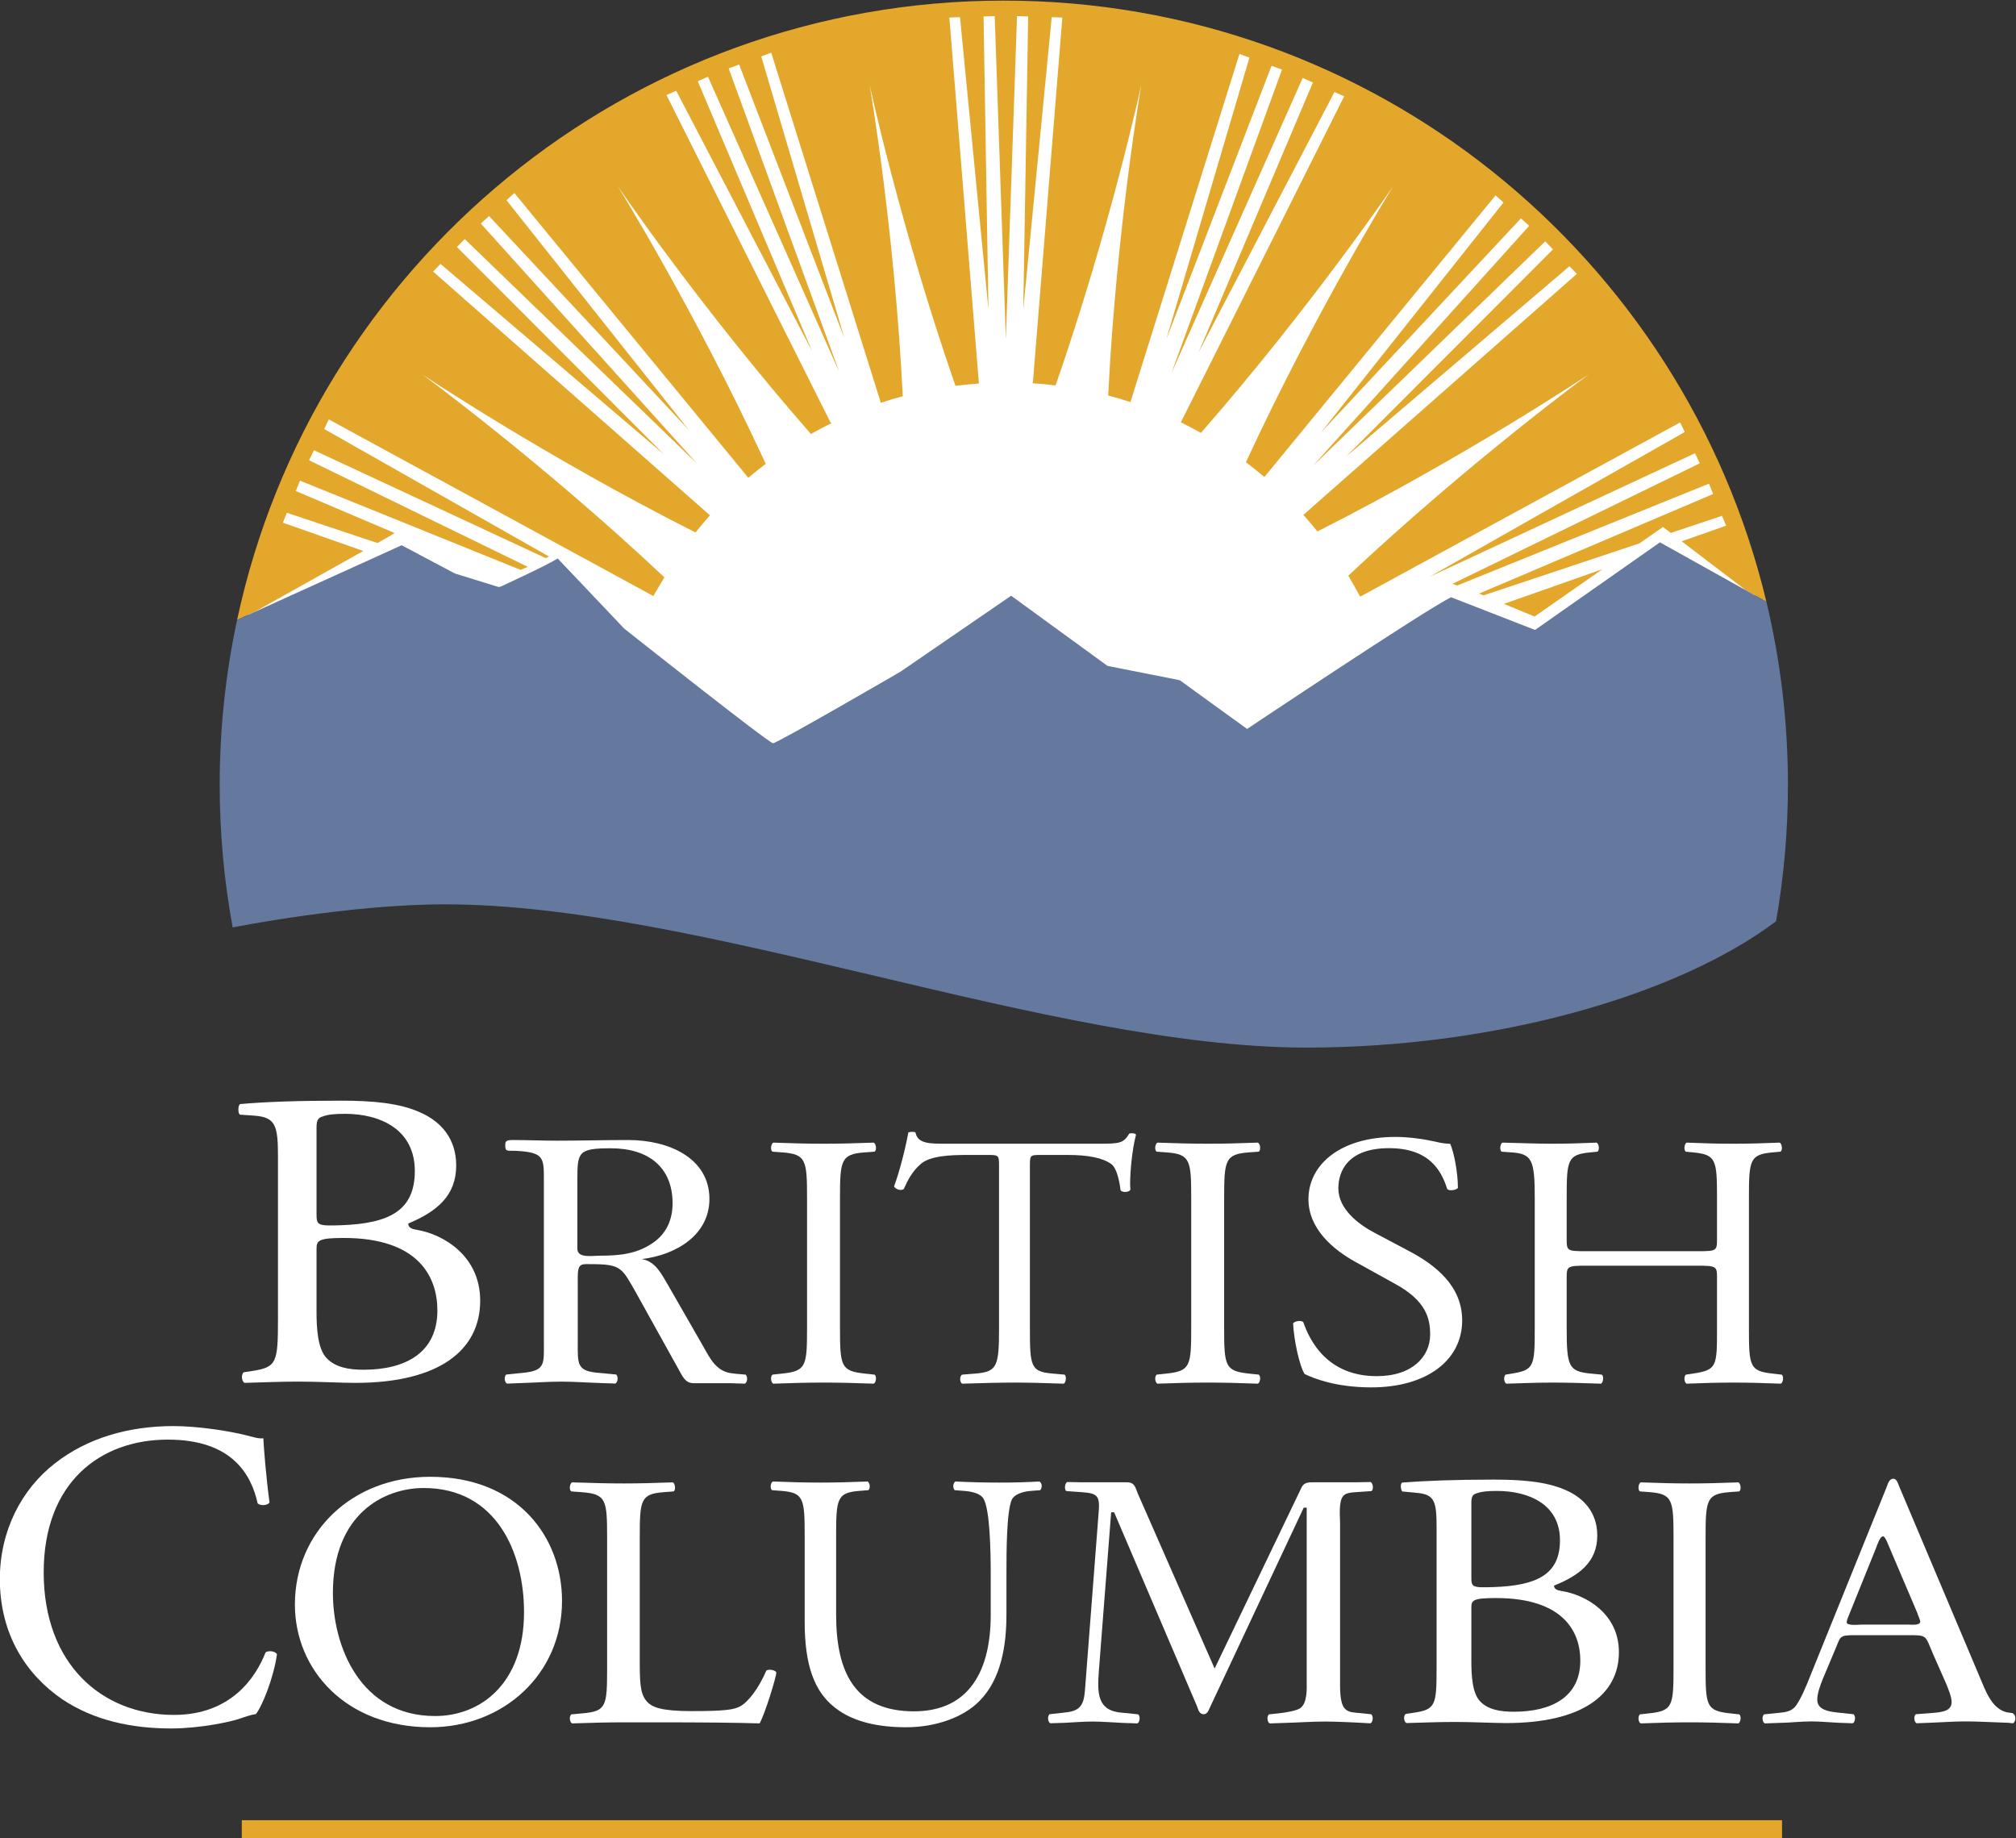 <?xml version="1.0" encoding="UTF-8" standalone="no"?>
<svg
   xmlns:dc="http://purl.org/dc/elements/1.1/"
   xmlns:cc="http://creativecommons.org/ns#"
   xmlns:rdf="http://www.w3.org/1999/02/22-rdf-syntax-ns#"
   xmlns:svg="http://www.w3.org/2000/svg"
   xmlns="http://www.w3.org/2000/svg"
   viewBox="133.43 133.43 472.22 430.54"
   xml:space="preserve"
   id="svg2"
   version="1.1"><rect x="133.43" y="133.43" width="472.22" height="430.54" fill="#333333" stroke="none"/><defs
     id="defs6"><clipPath
       id="clipPath18"
       clipPathUnits="userSpaceOnUse"><path
         id="path16"
         d="M 0,523.047 H 554.309 V 0 H 0 Z" /></clipPath></defs><g
     transform="matrix(1.333,0,0,-1.333,0,697.396)"
     id="g10"><g
       id="g12"><g
         clip-path="url(#clipPath18)"
         id="g14"><g
           transform="translate(155.719,192.617)"
           id="g20"><path
             id="path22"
             style="fill:#ffffff;fill-opacity:1;fill-rule:nonzero;stroke:none"
             d="m 0,0 c 0,-2.68 0.165,-6.477 1.735,-8.114 1.572,-1.712 4.051,-2.086 6.529,-2.086 7.355,0 12.973,2.977 12.973,10.424 0,5.881 -3.305,12.73 -16.444,12.73 C 0.331,12.954 0,12.506 0,11.019 Z m 0,17.273 c 0,-2.084 0.083,-2.235 4.297,-2.084 8.429,0.297 12.974,2.53 12.974,9.528 0,7.297 -6.032,10.05 -12.312,10.05 -1.818,0 -3.058,-0.148 -3.802,-0.446 C 0.331,34.098 0,33.724 0,32.386 Z m -6.776,9.9 c 0,5.509 -0.388,6.971 -4.107,7.266 l -2.586,0.18 c -0.422,0.335 -0.302,1.826 0.083,1.861 4.46,0.397 10.081,0.595 17.766,0.595 5.206,0 10.164,-0.371 13.884,-2.085 3.553,-1.562 6.279,-4.539 6.279,-9.305 0,-5.361 -3.47,-8.116 -8.429,-10.199 0,-0.745 0.662,-0.969 1.571,-1.116 4.461,-0.747 11.073,-4.467 11.073,-12.433 0,-8.638 -7.106,-14.446 -21.982,-14.446 -2.396,0 -6.445,0.226 -9.916,0.226 -3.636,0 -6.445,-0.151 -9.504,-0.226 -0.495,0.226 -0.661,1.416 -0.165,1.864 l 1.489,0.223 c 4.378,0.671 4.544,1.489 4.544,9.306 z" /></g><g
           transform="translate(241.913,212.462)"
           id="g24"><path
             id="path26"
             style="fill:#ffffff;fill-opacity:1;fill-rule:nonzero;stroke:none"
             d="M 0,0 C 0,6.741 -0.141,7.822 -4.306,8.14 L -6.07,8.268 C -6.494,8.521 -6.352,9.666 -5.929,9.858 -2.399,9.73 0,9.666 2.965,9.666 c 2.823,0 5.223,0.064 8.752,0.192 0.424,-0.192 0.565,-1.337 0.141,-1.59 L 10.094,8.14 C 5.929,7.822 5.788,6.741 5.788,0 v -22.64 c 0,-6.739 0.141,-7.63 4.306,-8.075 l 1.764,-0.189 c 0.424,-0.255 0.283,-1.399 -0.141,-1.591 -3.529,0.128 -5.929,0.192 -8.752,0.192 -2.965,0 -5.364,-0.064 -8.894,-0.192 -0.423,0.192 -0.565,1.208 -0.141,1.591 l 1.764,0.189 C -0.141,-30.27 0,-29.379 0,-22.64 Z" /></g><g
           transform="translate(281.073,189.695)"
           id="g28"><path
             id="path30"
             style="fill:#ffffff;fill-opacity:1;fill-rule:nonzero;stroke:none"
             d="m 0,0 c 0,-6.677 0.132,-7.629 3.968,-7.948 l 2.116,-0.19 c 0.396,-0.255 0.265,-1.398 -0.132,-1.591 -3.77,0.128 -6.017,0.193 -8.664,0.193 -2.645,0 -4.96,-0.065 -9.192,-0.193 -0.397,0.193 -0.529,1.272 0,1.591 l 2.381,0.19 c 3.769,0.319 4.099,1.271 4.099,7.948 v 28.428 c 0,1.97 0,2.032 -1.984,2.032 h -3.637 c -2.844,0 -6.481,-0.125 -8.135,-1.588 -1.587,-1.398 -2.248,-2.8 -2.975,-4.388 -0.53,-0.382 -1.454,-0.063 -1.72,0.445 1.058,2.86 2.051,6.93 2.513,9.475 0.199,0.126 1.059,0.191 1.257,0 0.397,-2.034 2.579,-1.971 5.622,-1.971 h 26.784 c 3.57,0 4.166,0.128 5.158,1.78 0.33,0.128 1.059,0.062 1.189,-0.189 -0.725,-2.609 -1.189,-7.759 -0.991,-9.669 -0.263,-0.508 -1.389,-0.508 -1.719,-0.125 -0.198,1.591 -0.661,3.943 -1.653,4.642 -1.522,1.082 -4.033,1.588 -7.672,1.588 H 1.918 C -0.065,30.46 0,30.398 0,28.299 Z" /></g><g
           transform="translate(309.418,212.462)"
           id="g32"><path
             id="path34"
             style="fill:#ffffff;fill-opacity:1;fill-rule:nonzero;stroke:none"
             d="m 0,0 c 0,6.741 -0.142,7.822 -4.305,8.14 l -1.764,0.128 c -0.424,0.253 -0.283,1.398 0.14,1.59 C -2.399,9.73 0,9.666 2.966,9.666 c 2.822,0 5.223,0.064 8.753,0.192 0.424,-0.192 0.564,-1.337 0.141,-1.59 L 10.094,8.14 C 5.93,7.822 5.788,6.741 5.788,0 v -22.64 c 0,-6.739 0.142,-7.63 4.306,-8.075 l 1.766,-0.189 c 0.423,-0.255 0.283,-1.399 -0.141,-1.591 -3.53,0.128 -5.931,0.192 -8.753,0.192 -2.966,0 -5.365,-0.064 -8.895,-0.192 -0.423,0.192 -0.564,1.208 -0.14,1.591 l 1.764,0.189 C -0.142,-30.27 0,-29.379 0,-22.64 Z" /></g><g
           transform="translate(341.05,179.315)"
           id="g36"><path
             id="path38"
             style="fill:#ffffff;fill-opacity:1;fill-rule:nonzero;stroke:none"
             d="m 0,0 c -6.303,0 -10.279,1.654 -11.705,2.352 -0.902,1.401 -1.876,5.915 -2.026,8.905 0.374,0.445 1.5,0.57 1.801,0.19 1.124,-3.244 4.201,-9.473 12.906,-9.473 6.303,0 9.379,3.497 9.379,7.311 0,2.796 -0.674,5.913 -6.154,8.902 l -7.126,3.944 c -3.754,2.098 -8.106,5.723 -8.106,10.938 0,6.04 5.554,10.939 15.308,10.939 2.326,0 5.028,-0.384 6.978,-0.829 0.977,-0.255 2.026,-0.38 2.627,-0.38 0.676,-1.528 1.351,-5.088 1.351,-7.759 -0.3,-0.383 -1.501,-0.572 -1.876,-0.192 -0.975,3.053 -3.002,7.186 -10.206,7.186 -7.352,0 -8.928,-4.133 -8.928,-7.057 0,-3.69 3.6,-6.361 6.378,-7.823 L 6.603,23.975 C 11.33,21.495 15.982,17.808 15.982,11.766 15.982,4.771 9.756,0 0,0" /></g><g
           transform="translate(378.818,200.698)"
           id="g40"><path
             id="path42"
             style="fill:#ffffff;fill-opacity:1;fill-rule:nonzero;stroke:none"
             d="m 0,0 c -3.283,0 -3.421,-0.128 -3.421,-2.035 v -8.968 c 0,-6.677 0.343,-7.567 4.175,-7.948 l 1.984,-0.19 c 0.41,-0.254 0.274,-1.398 -0.136,-1.59 -3.696,0.127 -6.023,0.192 -8.691,0.192 -2.943,0 -5.269,-0.128 -7.937,-0.192 -0.412,0.192 -0.548,1.208 -0.137,1.59 l 1.162,0.19 c 3.834,0.636 3.969,1.271 3.969,7.948 v 22.894 c 0,6.677 -0.478,7.757 -4.037,8.012 l -1.78,0.128 c -0.41,0.254 -0.273,1.399 0.137,1.591 3.354,-0.064 5.68,-0.192 8.623,-0.192 2.668,0 4.995,0.064 7.937,0.192 C 2.26,21.43 2.397,20.285 1.985,20.031 L 0.686,19.903 C -3.283,19.521 -3.421,18.568 -3.421,11.891 V 4.579 C -3.421,2.607 -3.283,2.544 0,2.544 h 19.571 c 3.285,0 3.423,0.063 3.423,2.035 v 7.312 c 0,6.677 -0.138,7.63 -4.175,8.012 l -1.298,0.128 c -0.414,0.254 -0.276,1.399 0.135,1.591 3.149,-0.128 5.475,-0.192 8.28,-0.192 2.668,0 4.995,0.064 8.074,0.192 0.411,-0.192 0.547,-1.337 0.137,-1.591 l -1.438,-0.128 c -3.967,-0.382 -4.105,-1.335 -4.105,-8.012 v -22.894 c 0,-6.677 0.138,-7.503 4.105,-7.948 l 1.643,-0.19 c 0.411,-0.254 0.275,-1.398 -0.136,-1.59 -3.285,0.127 -5.612,0.192 -8.28,0.192 -2.805,0 -5.268,-0.065 -8.28,-0.192 -0.411,0.192 -0.549,1.208 -0.135,1.59 l 1.298,0.19 c 4.175,0.636 4.175,1.271 4.175,7.948 v 8.968 C 22.994,-0.128 22.856,0 19.571,0 Z" /></g><g
           transform="translate(109.779,165.994)"
           id="g44"><path
             id="path46"
             style="fill:#ffffff;fill-opacity:1;fill-rule:nonzero;stroke:none"
             d="m 0,0 c 5.625,4.376 12.79,6.524 20.803,6.524 4.161,0 10.015,-0.842 13.638,-1.841 0.924,-0.23 1.464,-0.385 2.156,-0.307 0.078,-1.766 0.463,-6.602 1.079,-11.287 -0.385,-0.536 -1.54,-0.614 -2.08,-0.153 -1.155,5.22 -4.623,11.21 -15.795,11.21 -11.788,0 -21.805,-7.447 -21.805,-23.339 0,-16.124 10.248,-25.031 22.883,-25.031 9.939,0 14.332,6.451 16.103,10.981 0.54,0.382 1.697,0.229 2.004,-0.309 -0.538,-3.992 -2.542,-9.058 -3.698,-10.52 -0.925,-0.152 -1.849,-0.459 -2.697,-0.764 -1.695,-0.617 -7.242,-1.769 -12.173,-1.769 -6.934,0 -13.561,1.383 -19.186,5.146 -6.164,4.222 -10.94,11.208 -10.94,21.111 0,8.525 3.852,15.818 9.708,20.348" /></g><g
           transform="translate(192.181,139.824)"
           id="g48"><path
             id="path50"
             style="fill:#ffffff;fill-opacity:1;fill-rule:nonzero;stroke:none"
             d="m 0,0 c 0,10.493 -4.874,21.812 -17.627,21.812 -6.945,0 -15.958,-4.514 -15.958,-18.442 0,-9.41 4.807,-21.622 17.96,-21.622 C -7.612,-18.252 0,-12.528 0,0 m -40.263,1.336 c 0,12.718 10.015,22.447 23.77,22.447 15.425,0 23.17,-10.618 23.17,-21.81 0,-12.846 -10.282,-22.197 -23.17,-22.197 -14.822,0 -23.77,10.114 -23.77,21.56" /></g><g
           transform="translate(274.187,146.628)"
           id="g52"><path
             id="path54"
             style="fill:#ffffff;fill-opacity:1;fill-rule:nonzero;stroke:none"
             d="m 0,0 c 0,3.941 -0.134,11.256 -1.281,13.163 -0.47,0.764 -1.684,1.21 -3.37,1.337 l -1.684,0.127 c -0.404,0.446 -0.27,1.27 0.134,1.526 2.561,-0.127 5.055,-0.191 7.685,-0.191 2.831,0 4.651,0.064 7.079,0.19 0.537,-0.319 0.47,-1.143 0.134,-1.525 L 7.079,14.5 C 5.393,14.373 4.112,13.799 3.709,12.972 2.765,10.874 2.765,3.561 2.765,0 v -7.186 c 0,-5.534 -0.945,-11.382 -4.718,-15.199 -2.899,-2.987 -7.888,-4.642 -12.876,-4.642 -4.651,0 -9.301,0.828 -12.604,3.499 -3.573,2.796 -5.258,7.439 -5.258,15.007 V 6.487 c 0,6.614 -0.136,7.694 -4.044,8.013 l -1.686,0.127 c -0.404,0.253 -0.27,1.333 0.134,1.526 3.371,-0.127 5.663,-0.191 8.359,-0.191 2.764,0 4.989,0.064 8.291,0.19 0.405,-0.192 0.539,-1.272 0.135,-1.525 L -23.121,14.5 c -3.908,-0.319 -4.043,-1.399 -4.043,-8.013 V -7.249 c 0,-10.238 3.37,-16.98 13.684,-16.98 9.773,0 13.48,7.25 13.48,16.916 z" /></g><g
           transform="translate(358.646,131.128)"
           id="g56"><path
             id="path58"
             style="fill:#ffffff;fill-opacity:1;fill-rule:nonzero;stroke:none"
             d="M 0,0 C 0,-2.311 0.148,-5.587 1.564,-7.001 2.979,-8.478 5.215,-8.8 7.45,-8.8 c 6.63,0 11.696,2.571 11.696,8.992 0,5.076 -2.98,10.983 -14.826,10.983 C 0.297,11.175 0,10.79 0,9.507 Z m 0,14.902 c 0,-1.8 0.074,-1.926 3.873,-1.8 7.6,0.257 11.698,2.183 11.698,8.224 0,6.294 -5.439,8.67 -11.101,8.67 -1.64,0 -2.756,-0.13 -3.429,-0.386 C 0.297,29.418 0,29.097 0,27.94 Z m -6.11,8.541 c 0,4.754 -0.298,5.975 -3.651,6.232 l -2.385,0.23 c -0.271,0.245 -0.415,1.534 0.075,1.57 4.024,0.298 9.091,0.51 16.02,0.51 4.694,0 9.162,-0.32 12.517,-1.796 3.203,-1.35 5.659,-3.918 5.659,-8.03 0,-4.625 -3.127,-7.002 -7.597,-8.8 0,-0.641 0.594,-0.835 1.415,-0.963 4.024,-0.641 9.985,-3.854 9.985,-10.725 0,-7.451 -6.408,-12.461 -19.821,-12.461 -2.158,0 -5.81,0.195 -8.939,0.195 -3.278,0 -5.81,-0.13 -8.569,-0.195 -0.446,0.195 -0.596,1.222 -0.15,1.604 l 1.343,0.193 c 3.948,0.58 4.098,1.285 4.098,8.028 z" /></g><path
           id="path60"
           style="fill:#e3a82b;fill-opacity:1;fill-rule:nonzero;stroke:none"
           d="M 413.237,103.271 H 142.586 v -3.2 h 270.651 z" /><g
           transform="translate(205.397,202.452)"
           id="g62"><path
             id="path64"
             style="fill:#ffffff;fill-opacity:1;fill-rule:nonzero;stroke:none"
             d="m 0,0 c -1.281,0 -3.845,-0.479 -3.845,1.225 v 12.199 c 0,4.767 0.153,5.45 5.88,5.45 6.706,0 10.852,-3.406 10.852,-9.675 0,-2.724 -0.98,-5.247 -3.467,-6.951 C 6.557,0.272 3.465,0 0,0 m 25.726,-20.896 -1.765,0.153 c -0.357,0.038 -0.674,0.083 -0.975,0.131 -2.583,0.459 -3.617,2.758 -4.833,4.891 l -6.103,10.63 c -1.054,1.772 -2.186,4.157 -4.598,4.496 6.256,0.75 11.909,4.362 11.909,10.562 0,7.157 -7.086,10.358 -14.245,10.358 -4.295,0 -8.211,-0.116 -12.582,-0.116 -2.411,0 -5.279,0.116 -7.69,0.116 -1.34,0 -1.356,-0.273 -1.356,-1.021 0,-1.108 0.467,-0.798 1.885,-0.876 5.092,-0.288 4.897,-1.238 4.897,-5.597 v -27.87 c 0,-3.989 0.345,-5.181 -3.843,-5.557 0,0 -0.641,-0.064 -1.006,-0.103 l -1.773,-0.182 c -0.424,-0.381 -0.282,-1.398 0.141,-1.591 0.942,0.035 2.616,0.102 2.616,0.102 2.318,0.068 4.637,0.246 6.955,0.246 2.33,0 4.562,-0.18 6.853,-0.246 v -0.003 c 0.815,-0.025 1.673,-0.054 2.616,-0.088 0.423,0.191 0.565,1.208 0.141,1.589 l -1.785,0.169 c -0.364,0.038 -0.991,0.095 -0.991,0.095 -4.23,0.287 -3.97,1.479 -3.97,5.569 v 10.492 c 0,0.615 -0.076,2.25 0.376,2.726 0.377,0.411 1.055,0.341 1.658,0.341 5.729,0 5.652,-0.544 8.366,-5.314 l 7.385,-13.289 c 0.602,-1.022 1.055,-2.315 2.563,-2.315 h 6.415 c 0.808,-0.027 1.66,-0.053 2.598,-0.087 0.423,0.19 0.565,1.208 0.141,1.589" /></g><g
           transform="translate(206.78,152.898)"
           id="g66"><path
             id="path68"
             style="fill:#ffffff;fill-opacity:1;fill-rule:nonzero;stroke:none"
             d="m 0,0 c 0,6.676 -0.139,7.694 -4.545,8.013 l -1.75,0.128 c -0.42,0.254 -0.28,1.396 0.14,1.59 3.918,-0.127 6.296,-0.191 9.093,-0.191 2.728,0 5.106,0.064 8.604,0.189 0.42,-0.192 0.56,-1.334 0.14,-1.588 L 10.003,8.013 C 5.877,7.694 5.736,6.676 5.736,0 v -22.131 c 0,-4.005 0.21,-5.658 1.469,-6.866 0.769,-0.699 2.098,-1.464 7.625,-1.464 5.946,0 7.415,0.253 8.535,0.826 1.399,0.765 3.217,3.054 4.616,6.297 0.42,0.317 1.749,0.063 1.749,-0.381 0,-0.702 -1.959,-7.187 -2.938,-8.902 -3.567,0.126 -10.214,0.189 -17.418,0.189 H 2.938 c -2.938,0 -5.175,-0.063 -9.093,-0.189 -0.42,0.189 -0.56,1.208 -0.14,1.588 l 2.099,0.19 C -0.139,-30.461 0,-29.57 0,-22.895 Z" /></g><g
           transform="translate(394.171,152.773)"
           id="g70"><path
             id="path72"
             style="fill:#ffffff;fill-opacity:1;fill-rule:nonzero;stroke:none"
             d="M 0,0 C 0,6.739 -0.137,7.819 -4.19,8.138 L -5.906,8.266 C -6.318,8.52 -6.182,9.662 -5.768,9.856 -2.334,9.729 0,9.665 2.885,9.665 c 2.747,0 5.082,0.064 8.516,0.189 C 11.813,9.662 11.95,8.52 11.537,8.266 L 9.82,8.138 C 5.77,7.819 5.632,6.739 5.632,0 v -22.643 c 0,-6.738 0.138,-7.63 4.188,-8.075 l 1.717,-0.19 c 0.413,-0.255 0.276,-1.399 -0.136,-1.588 -3.434,0.126 -5.769,0.189 -8.516,0.189 -2.885,0 -5.219,-0.063 -8.653,-0.189 -0.414,0.189 -0.55,1.208 -0.138,1.588 l 1.716,0.19 c 4.053,0.445 4.19,1.337 4.19,8.075 z" /></g><g
           transform="translate(339.292,122.071)"
           id="g74"><path
             id="path76"
             style="fill:#ffffff;fill-opacity:1;fill-rule:nonzero;stroke:none"
             d="m 0,0 c -0.354,0.036 -1.012,0.091 -1.012,0.091 -0.725,0.072 -1.373,0.175 -1.887,0.736 -0.892,0.947 -0.817,3.645 -0.817,4.724 v 27.866 c 0,1.216 -0.297,3.845 0.594,4.79 0.446,0.5 1.373,0.582 2.198,0.631 v 0.002 c 0.501,0.039 0.514,0.039 0.954,0.061 l 1.765,0.125 C 2.22,39.281 2.077,40.427 1.652,40.618 0.711,40.584 -0.147,40.597 -0.962,40.57 v -0.003 h -7.504 c -0.816,0 -1.558,0 -2.004,-0.876 L -25.759,7.846 -39.265,38.61 c -0.446,1.081 -0.519,1.957 -1.93,1.957 h -7.811 c -0.812,0.026 -1.711,0.017 -2.653,0.051 -0.424,-0.191 -0.566,-1.337 -0.142,-1.592 l 1.765,-0.125 c 0.364,-0.031 1.023,-0.074 1.023,-0.074 2.929,-0.189 3.111,-0.842 2.845,-3.926 l -2.3,-29.889 c -0.202,-3.001 -0.367,-4.586 -3.509,-4.878 0,0 -0.666,-0.085 -1.03,-0.123 l -1.764,-0.191 c -0.424,-0.379 -0.283,-1.398 0.141,-1.588 0.932,0.033 2.584,0.082 2.584,0.082 1.593,0.078 3.217,0.22 4.84,0.22 1.751,0 3.505,-0.164 5.257,-0.235 v -0.002 c 0.813,-0.026 1.673,-0.053 2.615,-0.089 0.424,0.192 0.566,1.208 0.144,1.59 l -1.767,0.19 c -0.464,0.038 -0.984,0.088 -0.984,0.088 -4.537,0.31 -4.436,3.515 -4.153,7.43 l 2.154,27.799 h 0.519 l 14.62,-34.207 c 0.148,-0.471 0.369,-1.282 1.114,-1.282 0.669,0 0.89,0.742 1.112,1.216 L -10.1,36.117 h 0.522 V 5.551 c 0,-1.213 0.147,-3.711 -1.114,-4.656 -0.66,-0.489 -2.803,-0.785 -2.803,-0.785 -0.296,-0.046 -0.607,-0.087 -0.956,-0.126 l -1.766,-0.19 c -0.424,-0.381 -0.282,-1.398 0.142,-1.588 0.93,0.032 2.58,0.086 2.58,0.086 2.392,0.065 4.822,0.242 7.255,0.242 1.747,0 5.174,-0.167 5.174,-0.167 0.814,-0.024 1.744,-0.113 2.688,-0.147 0.424,0.19 0.566,1.208 0.142,1.59 z" /></g><g
           transform="translate(435.442,137.637)"
           id="g78"><path
             id="path80"
             style="fill:#ffffff;fill-opacity:1;fill-rule:nonzero;stroke:none"
             d="m 0,0 h -8.259 c -0.288,0 -2.585,-0.269 -2.585,0.406 0,0.202 0.143,0.607 0.215,0.807 l 4.956,12.274 c 0.144,0.337 0.647,2.021 1.221,2.021 0.43,0 1.006,-1.752 1.149,-2.021 L 1.579,2.024 C 1.579,1.89 2.081,0.811 2.081,0.54 2.081,-0.202 0.431,0 0,0 m 18.537,-15.739 -0.236,0.191 c -0.353,0.039 -0.665,0.081 -0.961,0.128 -2.751,0.614 -3.823,3.928 -4.838,6.286 L -1.649,24.361 c -0.141,0.402 -0.422,1.269 -0.984,1.269 -0.77,0 -0.979,-0.936 -1.19,-1.467 L -17.344,-9.269 c -0.491,-1.264 -1.751,-4.335 -2.663,-5.268 -0.697,-0.716 -1.607,-0.853 -2.575,-0.952 0,0 -0.764,-0.075 -1.127,-0.115 l -1.663,-0.167 c -0.424,-0.381 -0.282,-1.399 0.141,-1.588 0.944,0.032 2.617,0.092 2.617,0.092 1.849,0.026 3.699,0.259 5.55,0.259 1.557,0 3.114,-0.166 4.671,-0.234 0,0 1.672,-0.06 2.615,-0.095 0.423,0.191 0.565,1.209 0.141,1.589 l -1.764,0.192 c -0.352,0.036 -0.959,0.095 -0.959,0.095 -1.625,0.179 -3.652,0.471 -3.652,2.258 0,1.201 0.56,2.601 0.98,3.671 l 2.101,5.002 c 1.052,2.402 0.631,2.671 3.433,2.671 H 0.03 c 3.363,0 2.872,0 4.345,-3.406 l 2.241,-5.069 c 0.351,-0.868 0.98,-2.337 0.98,-3.27 0,-1.676 -1.83,-1.788 -3.54,-1.933 0,0 -0.568,-0.049 -1.06,-0.084 l -1.697,-0.125 c -0.424,-0.38 -0.282,-1.399 0.141,-1.589 0.943,0.034 2.616,0.102 2.616,0.102 1.993,0.073 3.998,0.225 5.922,0.225 2.455,0 4.909,-0.166 7.363,-0.234 v 0.001 c 0.804,-0.024 0.124,-0.053 1.054,-0.086 0.423,0.189 0.566,1.207 0.142,1.588" /></g><g
           transform="translate(178.173,266.857)"
           id="g82"><path
             id="path84"
             style="fill:#ffffff;fill-opacity:1;fill-rule:nonzero;stroke:none"
             d="m 0,0 c 44.702,0 106.539,-25.171 151.407,-25.171 32.018,0 63.261,8.545 81.044,21.127 1.242,7.388 1.9,14.976 1.9,22.716 0,75.13 -60.907,136.036 -136.037,136.036 -75.13,0 -136.036,-60.906 -136.036,-136.036 0,-7.652 0.642,-15.152 1.857,-22.46 C -30.962,-2.88 -14.291,0 0,0" /></g><g
           transform="translate(364.37,316.982)"
           id="g86"><path
             id="path88"
             style="fill:#e3a82b;fill-opacity:1;fill-rule:nonzero;stroke:none"
             d="M 0,0 5.38,-2.23 17.308,6.09 Z" /></g><g
           transform="translate(163.939,326.273)"
           id="g90"><path
             id="path92"
             style="fill:#e3a82b;fill-opacity:1;fill-rule:nonzero;stroke:none"
             d="m 0,0 -14.139,4.975 0.709,1.732 15.923,-5.309 0.069,0.039 2.101,1.191 0.839,0.525 -17.364,7.386 0.734,1.816 38.754,-15.674 1.278,0.53 -38.435,18.73 0.857,1.76 40.73,-18.956 0.563,0.286 -39.492,22.4 0.811,1.682 57.029,-31.031 c 0.467,0.863 1.445,2.436 1.947,3.282 -21.682,20.385 -42.605,35.692 -42.605,35.692 0,0 21.517,-14.411 48.073,-27.807 0.877,1.095 1.597,1.974 2.534,3.013 l -48.652,42.832 1.306,1.341 39.267,-33.467 -36.378,36.431 1.361,1.41 40.844,-39.473 -38.02,42.199 1.454,1.311 35.14,-37.628 -32.073,40.412 1.381,1.256 41.112,-50.032 c 1.063,0.917 1.946,1.607 3.058,2.459 -12.436,26.912 -26.017,48.804 -26.017,48.804 0,0 14.455,-21.278 33.958,-43.562 1.191,0.671 2.399,1.314 3.633,1.919 l -0.206,0.134 -28.813,57.501 1.713,0.753 23.871,-45.739 -20.082,47.408 1.791,0.795 23.082,-51.898 -19.445,53.369 1.84,0.671 18.486,-48.053 -14.6,49.485 1.753,0.646 19.22,-61.376 -0.037,-0.162 0.048,0.019 c 1.278,0.429 2.578,0.807 3.885,1.163 -1.463,29.48 -5.824,54.698 -5.824,54.698 0,0 5.4,-24.996 15.081,-52.867 1.35,0.166 2.705,0.307 4.074,0.399 l -0.042,0.064 h 0.167 l -0.096,0.14 -5.174,64.107 1.87,0.059 4.998,-51.353 -0.859,51.479 1.957,0.066 1.961,-56.766 1.961,56.767 1.959,-0.067 -0.861,-51.479 4.999,51.352 1.869,-0.058 -5.173,-64.107 -0.098,-0.14 h 0.028 l -0.014,-0.02 h 0.085 c 1.338,-0.084 2.665,-0.218 3.983,-0.376 9.668,27.844 15.059,52.8 15.059,52.8 0,0 -4.348,-25.142 -5.818,-54.568 1.32,-0.349 2.626,-0.732 3.913,-1.154 l 19.153,61.163 1.754,-0.647 -14.602,-49.485 18.488,48.052 1.838,-0.671 -19.445,-53.368 23.082,51.899 1.793,-0.796 -20.084,-47.408 23.872,45.739 1.712,-0.753 -28.709,-57.295 0.049,-0.02 c 1.181,-0.576 2.341,-1.191 3.486,-1.827 19.419,22.213 33.791,43.368 33.791,43.368 0,0 -13.488,-21.742 -25.888,-48.523 1.109,-0.836 2.192,-1.7 3.244,-2.599 l 40.629,49.488 1.386,-1.257 -32.077,-40.412 35.142,37.628 1.453,-1.312 -38.022,-42.197 40.844,39.473 1.363,-1.41 -36.379,-36.432 39.268,33.465 1.305,-1.338 -48.057,-42.349 0.027,-0.029 c 0.839,-0.935 1.647,-1.9 2.44,-2.88 26.388,13.343 47.713,27.623 47.713,27.623 0,0 -20.721,-15.157 -42.29,-35.397 0.59,-0.986 1.546,-2.67 2.09,-3.686 l 56.221,30.611 0.813,-1.685 -44.879,-25.453 46.678,21.723 0.856,-1.76 -43.478,-21.186 0.834,-0.291 44.241,17.894 0.736,-1.817 -41.123,-17.491 0.769,-0.319 27.402,9.135 4.13,2.883 1.371,-1.047 9.017,3.006 0.709,-1.73 -7.802,-2.745 11.273,-8.601 3.611,-2.014 C 232.058,51.664 177.567,96.701 112.548,96.701 46.388,96.701 -8.873,50.067 -22.179,-12.12 c 0.171,0.083 0.336,0.16 0.507,0.244 l 1.651,0.748 1.013,0.473 z" /></g><g
           transform="translate(140.981,260.13)"
           id="g94"><path
             id="path96"
             style="fill:#65799e;fill-opacity:1;fill-rule:nonzero;stroke:none"
             d="m 0,0 c 0,0 20.325,4.059 37.29,4.059 44.703,0 106.54,-25.17 151.408,-25.17 32.915,0 65.016,9.029 82.511,22.193 1.367,7.788 2.083,15.798 2.083,23.977 0,11.078 -1.315,21.848 -3.785,32.17 L 250.802,67.661 228.855,52.269 214.091,58.018 C 209.093,55.493 178.257,34.872 178.257,34.872 l -11.836,8.567 -12.697,2.515 -16.932,12.327 -19.422,-13.334 c 0,0 -21.669,-12.582 -22.414,-12.582 -0.746,0 -26.143,20.133 -26.143,20.133 L 57.112,64.825 C 55.119,63.567 47.16,59.915 47.16,59.915 L 46.751,59.806 39.049,62.189 29.696,67.15 1.286,54.267 C 1.115,54.183 0.95,54.106 0.779,54.023 -1.22,44.683 -2.28,34.996 -2.28,25.059 -2.28,16.501 -1.494,8.126 0,0" /></g></g></g></g></svg>